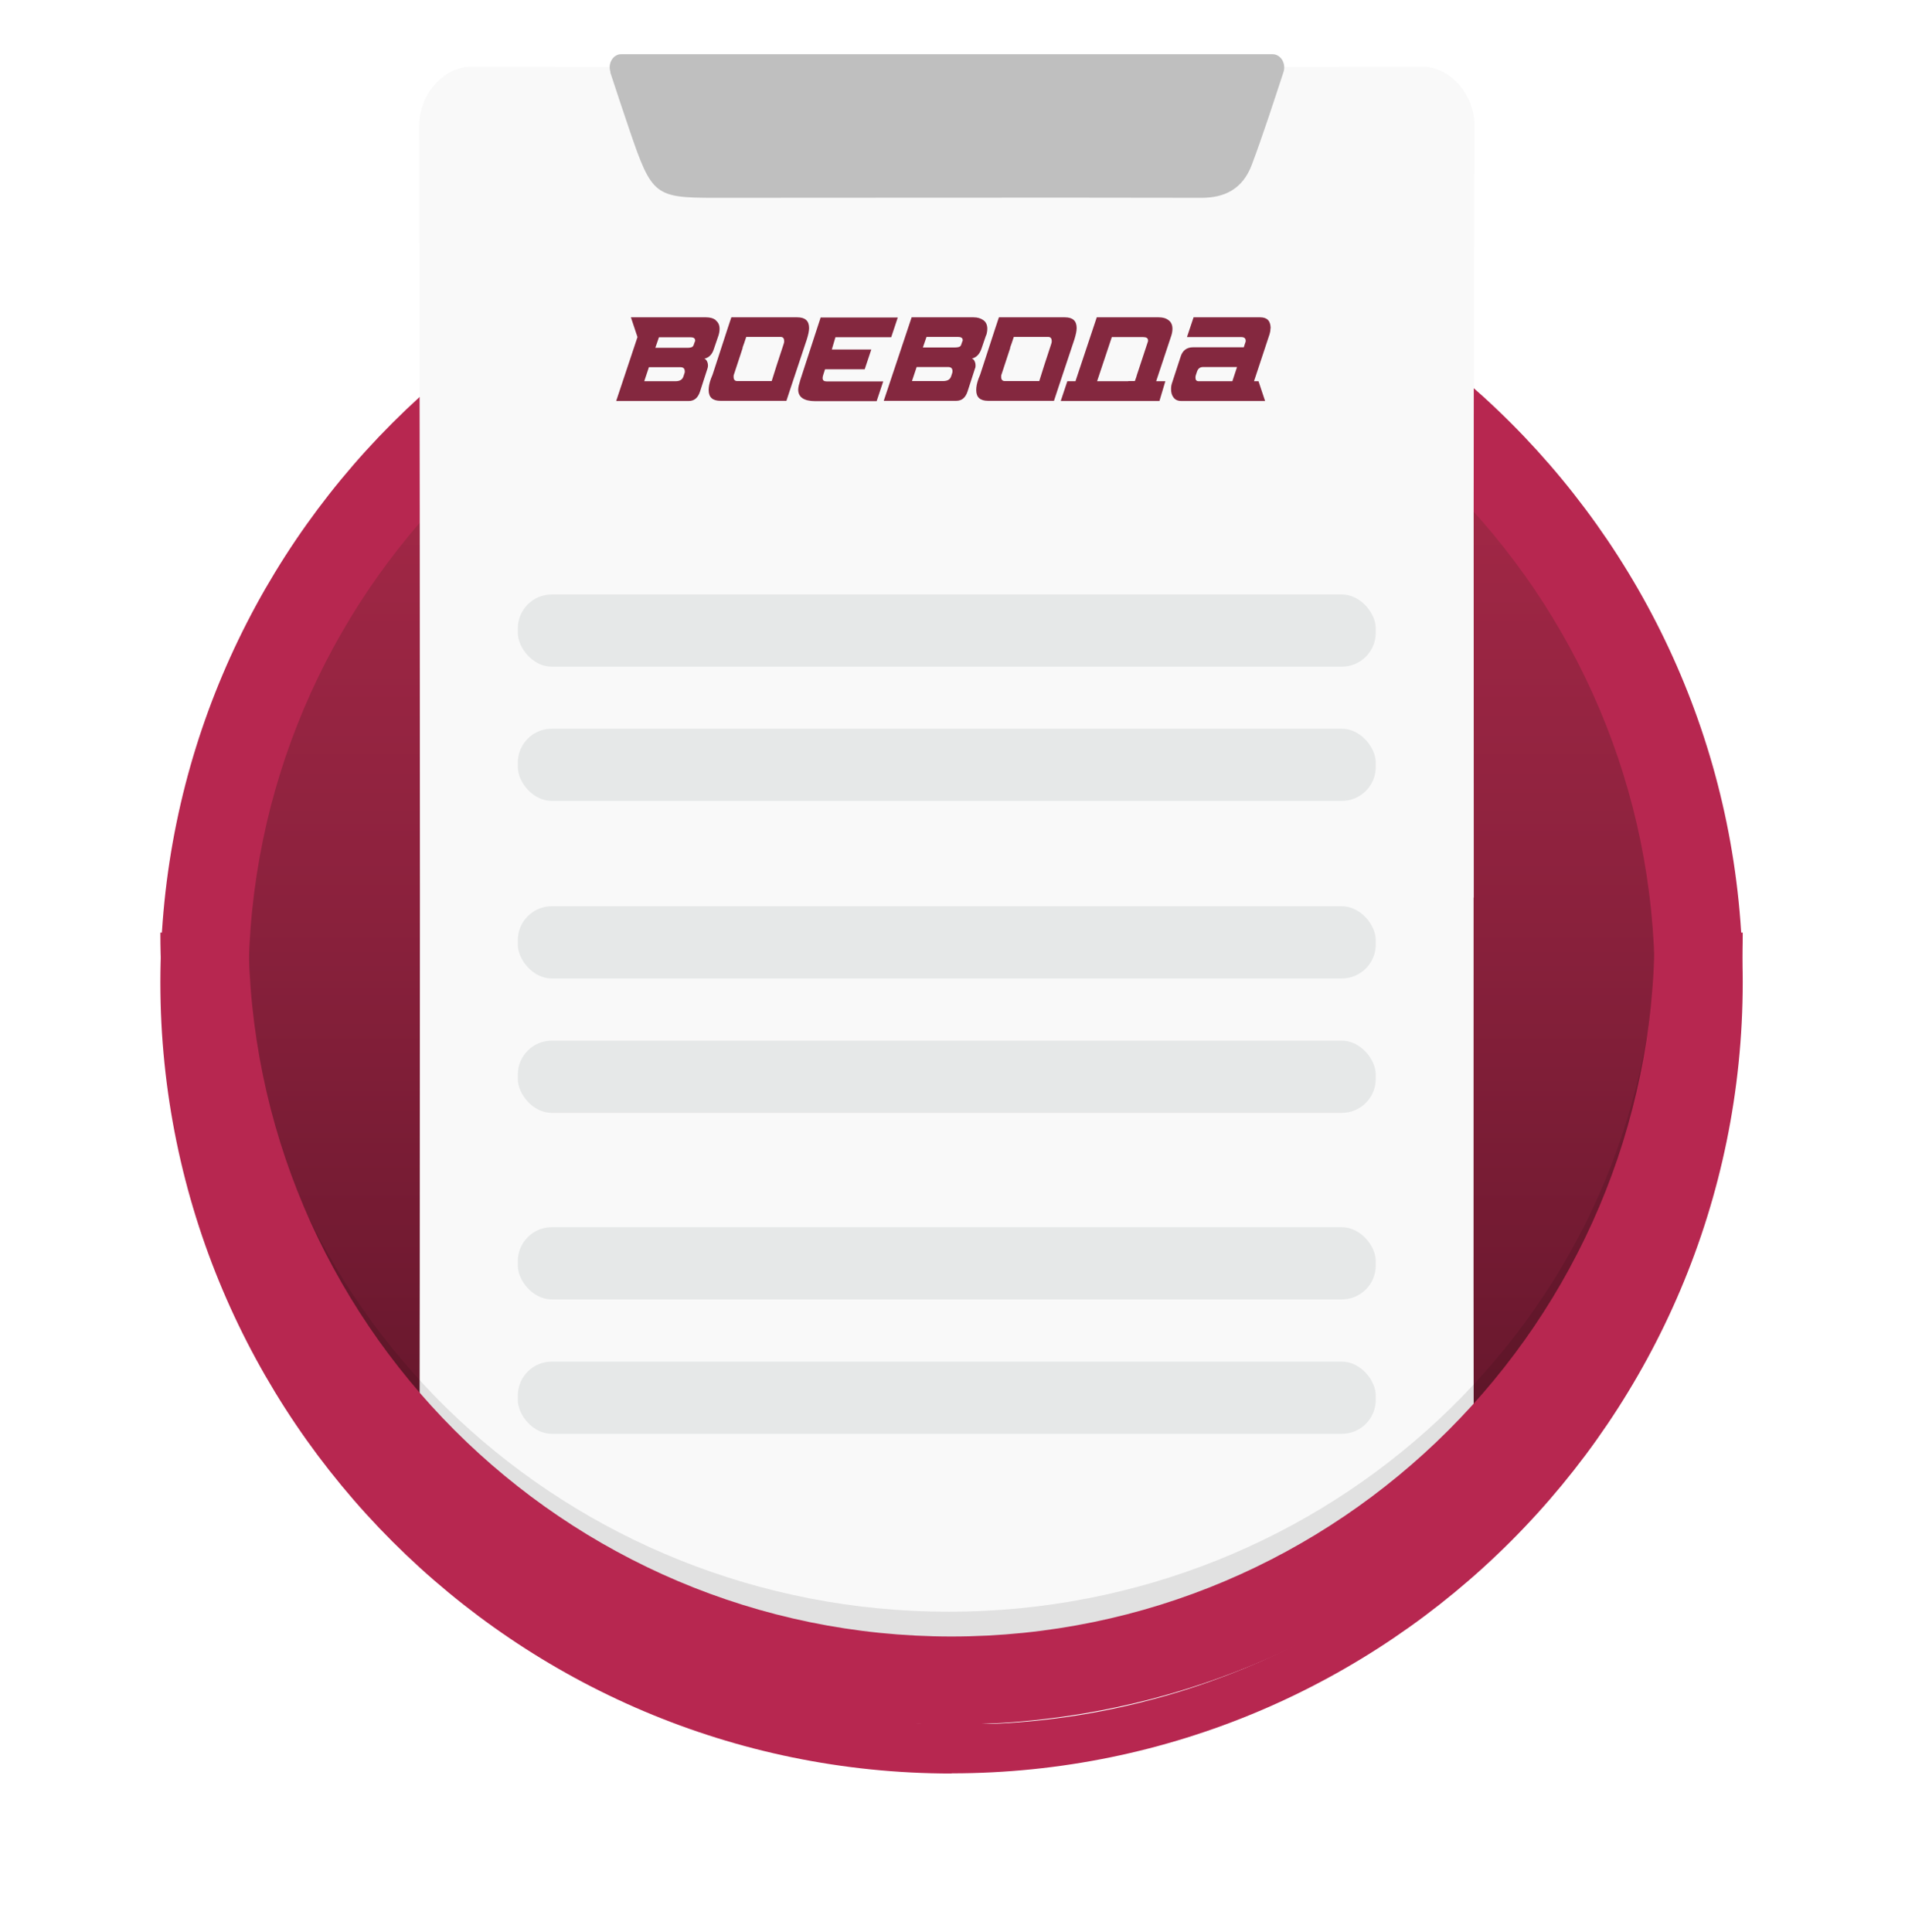 <?xml version="1.0" encoding="UTF-8"?> <svg xmlns="http://www.w3.org/2000/svg" xmlns:xlink="http://www.w3.org/1999/xlink" id="_Слой_2" data-name="Слой 2" viewBox="0 0 110 111.56"> <defs> <style> .cls-1 { clip-path: url(#clippath); } .cls-2 { fill: none; } .cls-2, .cls-3, .cls-4, .cls-5, .cls-6, .cls-7, .cls-8, .cls-9, .cls-10 { stroke-width: 0px; } .cls-3 { fill: url(#linear-gradient); } .cls-4 { opacity: .1; } .cls-5 { filter: url(#drop-shadow-1); } .cls-5, .cls-9 { fill: #b72750; } .cls-6 { fill: #f9f9f9; } .cls-7 { fill: #84283f; } .cls-8 { fill: #bfbfbf; } .cls-10 { fill: #e6e8e8; } </style> <linearGradient id="linear-gradient" x1="54.95" y1="89.91" x2="54.95" y2="9.27" gradientUnits="userSpaceOnUse"> <stop offset="0" stop-color="#5d1529"></stop> <stop offset=".13" stop-color="#6a182e"></stop> <stop offset=".5" stop-color="#8e223e"></stop> <stop offset=".8" stop-color="#a42847"></stop> <stop offset="1" stop-color="#ad2b4b"></stop> </linearGradient> <filter id="drop-shadow-1" filterUnits="userSpaceOnUse"> <feOffset dx="0" dy="2.83"></feOffset> <feGaussianBlur result="blur" stdDeviation="2.83"></feGaussianBlur> <feFlood flood-color="#000" flood-opacity=".15"></feFlood> <feComposite in2="blur" operator="in"></feComposite> <feComposite in="SourceGraphic"></feComposite> </filter> <clipPath id="clippath"> <path class="cls-2" d="m99.18,56.64c-.53,23.96-20.52,43.22-44.24,42.92-23.39-.29-42.74-19.51-43.14-43.14-.03-18.43-.06-36.86-.09-55.29,28.65-.38,57.31-.75,85.96-1.13.5,18.88,1,37.76,1.5,56.64Z"></path> </clipPath> </defs> <g id="Service"> <g id="Postgantiya"> <circle class="cls-3" cx="54.95" cy="56.42" r="43.14"></circle> <path class="cls-5" d="m54.95,99.56c-25.19,0-45.69-20.49-45.69-45.68S29.76,8.19,54.95,8.19s45.68,20.49,45.68,45.68-20.49,45.68-45.68,45.68Zm0-86.28c-22.39,0-40.6,18.21-40.6,40.6s18.21,40.6,40.6,40.6,40.6-18.21,40.6-40.6S77.33,13.28,54.95,13.28Z"></path> <g class="cls-1"> <g> <g> <path class="cls-6" d="m85.1,51.81c0-14.85-.03-29.71.04-44.56,0-1.8-1.4-3.4-3.01-3.4-18.3.06-36.6.06-54.91,0-1.61,0-3.01,1.6-3.01,3.4.05,29.64.05,59.28,0,88.92,0,1.8,1.4,3.4,3,3.4,18.3-.06,36.6-.06,54.91,0,1.61,0,3.01-1.59,3.01-3.4-.06-14.78-.04-29.57-.04-44.35Z"></path> <g> <path class="cls-8" d="m35.25,4.16c-.17-.51.16-1.04.63-1.03,0,0,0,0,.01,0,12.53,0,25.06,0,37.59,0,0,0,0,0,0,0,.47,0,.8.53.63,1.04-.59,1.79-1.17,3.59-1.83,5.35-.53,1.41-1.59,1.9-2.89,1.9-9.37-.02-18.73,0-28.1,0-3.47,0-3.65-.13-4.93-3.88-.38-1.11-.75-2.24-1.12-3.36Z"></path> <path class="cls-7" d="m56.94,19.35l-.27.79c-.11.31-.29.5-.55.56.06.02.11.06.15.14.04.08.06.16.06.26,0,.06,0,.11-.03.17l-.43,1.33c-.12.36-.33.54-.65.54h-4.19l1.61-4.82h3.58c.23,0,.42.06.57.17.15.11.22.28.22.49,0,.11-.02.24-.06.37m-1.96,2.17s.01-.06.01-.09c0-.16-.08-.24-.25-.24h-1.82l-.27.81h1.8c.25,0,.4-.09.46-.27l.07-.21Zm.6-1.83s0-.03,0-.05c0-.13-.09-.19-.28-.19h-1.81l-.21.61h1.85c.13,0,.23-.02.28-.05.05-.03.08-.08.1-.16l.06-.17Z"></path> <path class="cls-7" d="m73.37,18.96c0-.43-.2-.64-.6-.64h-3.85l-.38,1.14h3.13c.17,0,.26.07.26.21,0,.03,0,.07-.02.1l-.09.28h-2.93c-.36,0-.61.18-.72.55l-.49,1.5c-.04.11-.06.23-.06.36,0,.19.04.35.13.47.1.15.26.22.47.22h3.82s1.01,0,1.01,0l-.38-1.14h-.26l.9-2.72c.03-.1.05-.21.05-.32m-4.14,3.04c-.13,0-.19-.07-.19-.2,0-.05,0-.09.02-.15l.07-.21c.06-.17.17-.26.35-.26h1.96l-.27.82h-1.95Z"></path> <path class="cls-7" d="m41.34,18.49c-.15-.12-.34-.17-.57-.17h-4.34l.38,1.14-1.23,3.69h4.19c.32,0,.53-.18.65-.54l.43-1.33c.02-.06.03-.11.03-.17,0-.1-.02-.18-.06-.26-.04-.08-.09-.12-.15-.14.26-.06.45-.24.55-.56l.27-.79c.04-.13.06-.26.06-.37,0-.21-.07-.38-.22-.49m-1.8,3.03l-.07.21c-.06.18-.21.27-.46.27h-1.8l.27-.81h1.82c.17,0,.25.08.25.24,0,.03,0,.06-.01.09Zm.6-1.83l-.06.17c-.02.08-.06.13-.1.16-.06.03-.15.05-.28.05h-1.85l.21-.61h1.81c.19,0,.28.06.28.19,0,.02,0,.03,0,.05Z"></path> <path class="cls-7" d="m46.03,18.32h-3.8l-.15.45s0,0,0,0l-.07.21h0s-.86,2.64-.86,2.64l-.1.25c-.09.25-.13.46-.13.65,0,.42.23.62.68.62h3.81l.28-.85.9-2.7c.08-.26.13-.48.13-.65,0-.42-.23-.62-.68-.62m-.78,1.51l-.41,1.25-.29.92h-1.99c-.14,0-.21-.08-.21-.25,0-.04,0-.09.02-.13l.5-1.52v-.04s.09-.25.09-.25h0s.12-.36.12-.36h1.98c.14,0,.21.08.21.25,0,.04,0,.08-.02.12Z"></path> <path class="cls-7" d="m61.48,18.32h-3.8l-.15.45h0s-.07.21-.07.21h0s-.86,2.64-.86,2.64l-.1.25c-.09.25-.13.46-.13.65,0,.42.23.62.68.62h3.81l.28-.85.9-2.7c.08-.26.13-.48.13-.65,0-.42-.23-.62-.68-.62m-.78,1.51l-.41,1.25-.29.92h-1.99c-.14,0-.21-.08-.21-.25,0-.04,0-.09.02-.13l.5-1.52v-.04s.09-.25.09-.25h0s.12-.36.12-.36h1.98c.14,0,.21.08.21.25,0,.04,0,.08-.02.12Z"></path> <path class="cls-7" d="m47.39,18.32l-.35,1.07-.82,2.52c-.08.26-.13.45-.13.58,0,.44.33.67,1,.67h3.53l.38-1.14h-3.27c-.15,0-.23-.06-.23-.19,0-.05.01-.12.04-.2l.1-.31h2.29l.38-1.14h-2.28l.21-.71h3.22l.38-1.14h-4.46Z"></path> <path class="cls-7" d="m67.7,18.98c0-.21-.07-.38-.22-.49-.15-.12-.34-.17-.57-.17h-3.58l-1.23,3.69h-.47l-.38,1.14h.47,0s4.19,0,4.19,0c0,0,0,0,0,0h1.04s.34-1.14.34-1.14h-.53l.88-2.65c.04-.13.06-.26.06-.37m-2.56,3.02h-1.79l.85-2.55h1.8c.19,0,.29.06.29.19,0,.02,0,.03,0,.05-.27.81-.45,1.37-.55,1.67h0c-.05.16-.08.25-.09.27l-.03.1s0,0,0,.01c-.05.13-.09.25-.09.25h-.37Z"></path> </g> </g> <g> <rect class="cls-10" x="29.9" y="34.32" width="49.54" height="4.17" rx="1.96" ry="1.96"></rect> <rect class="cls-10" x="29.9" y="42.07" width="49.54" height="4.17" rx="1.96" ry="1.96"></rect> <rect class="cls-10" x="29.9" y="52.32" width="49.54" height="4.17" rx="1.96" ry="1.96"></rect> <rect class="cls-10" x="29.9" y="60.08" width="49.54" height="4.17" rx="1.96" ry="1.96"></rect> <rect class="cls-10" x="29.9" y="70.85" width="49.54" height="4.17" rx="1.96" ry="1.96"></rect> <rect class="cls-10" x="29.9" y="78.61" width="49.54" height="4.17" rx="1.96" ry="1.96"></rect> </g> </g> <path class="cls-4" d="m95.6,54.95c-.88,21.16-18.85,38.1-40.82,38.1S14.84,76.11,13.95,54.95h-5.12c.89,23.9,21.15,43.08,45.94,43.08s45.06-19.18,45.94-43.08h-5.12Z"></path> </g> <path class="cls-9" d="m95.54,53.84s0,.03,0,.04c0,22.38-18.21,40.6-40.6,40.6S14.35,76.26,14.35,53.88c0-.01,0-.03,0-.04h-5.09s0,.03,0,.04c0,25.19,20.49,45.68,45.69,45.68s45.68-20.49,45.68-45.68c0-.01,0-.03,0-.04h-5.09Z"></path> </g> </g> </svg> 